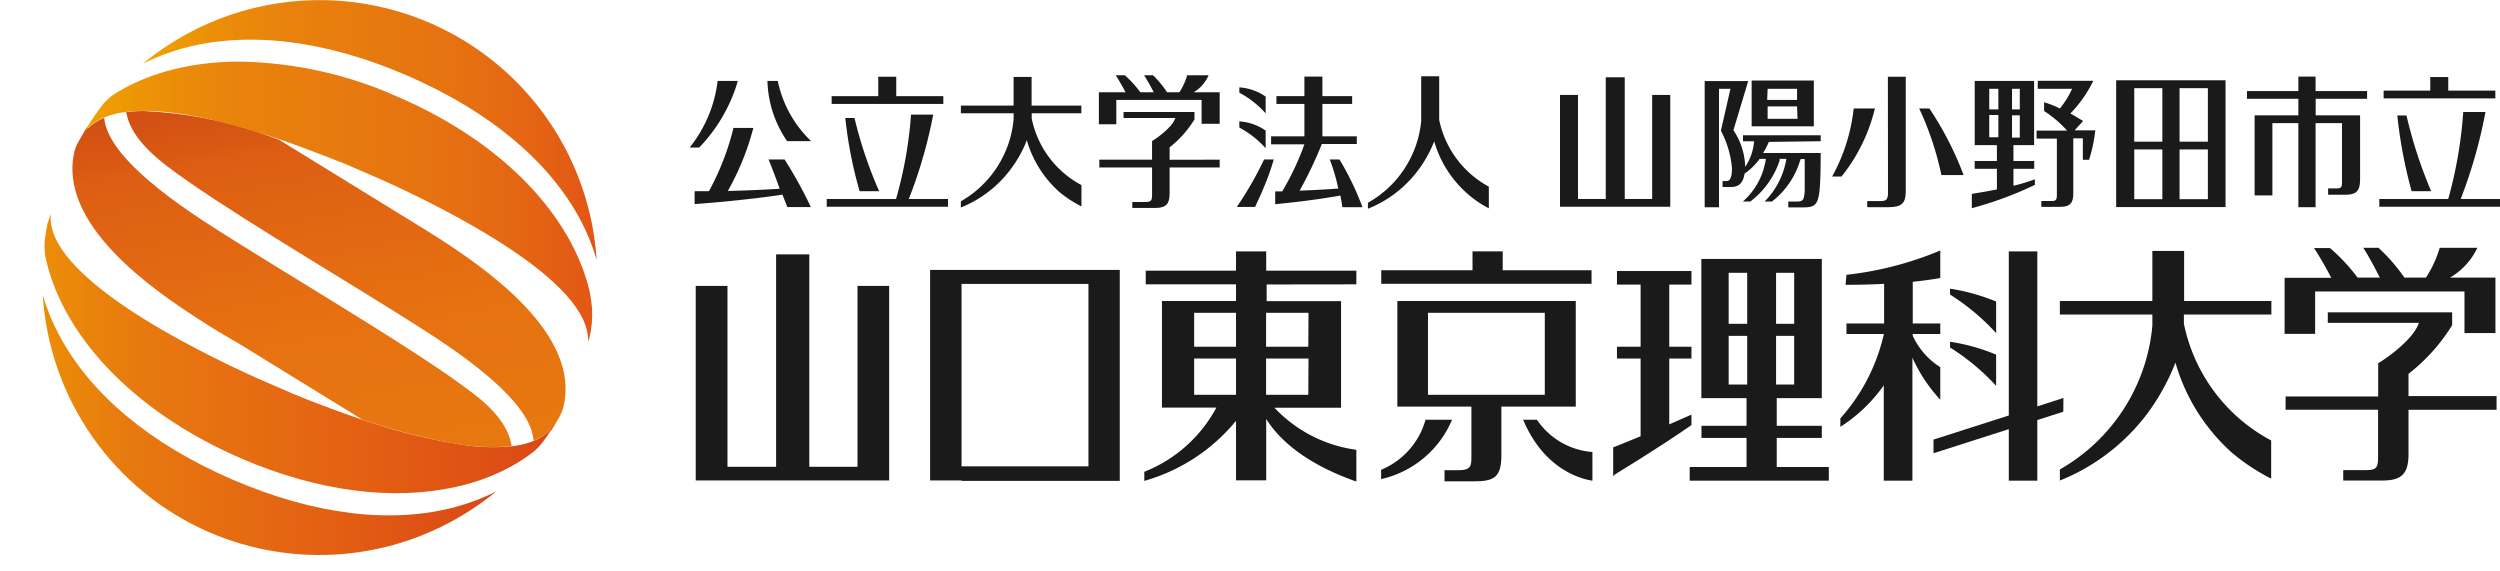 <svg xmlns="http://www.w3.org/2000/svg" xmlns:xlink="http://www.w3.org/1999/xlink" viewBox="0 0 225.16 51.39"><defs><style>.cls-1{fill:none;}.cls-2{fill:#1a1a1a;}.cls-3{clip-path:url(#clip-path);}.cls-4{fill:url(#名称未設定グラデーション_2);}.cls-5{clip-path:url(#clip-path-2);}.cls-6{fill:url(#名称未設定グラデーション_2-2);}.cls-7{clip-path:url(#clip-path-3);}.cls-8{fill:url(#名称未設定グラデーション_4);}.cls-9{clip-path:url(#clip-path-4);}.cls-10{fill:url(#名称未設定グラデーション_4-2);}.cls-11{clip-path:url(#clip-path-5);}.cls-12{fill:url(#名称未設定グラデーション_6);}.cls-13{clip-path:url(#clip-path-6);}.cls-14{fill:url(#名称未設定グラデーション_6-2);}</style><clipPath id="clip-path" transform="translate(3.85)"><path id="SVGID" class="cls-1" d="M4.08,11.55,4,11.45c-.31.47-.6,1-.87,1.46a3.41,3.41,0,0,0-.26.66C1.23,20.24,10.17,26.24,14,28.72c1.14.75,2.43,1.52,3.8,2.31l11,6.77,1.34.43.26.08A49.39,49.39,0,0,0,37.45,40h0a17.51,17.51,0,0,0,4.78.18C42,38.68,41,37.1,38.6,35.31c-4.73-3.6-14.33-9.23-21.17-13.53-3.19-2-11.55-7.06-11.9-11.17a4.38,4.38,0,0,0-1.45.94"/></clipPath><linearGradient id="名称未設定グラデーション_2" x1="133.08" y1="-3477.69" x2="133.87" y2="-3477.69" gradientTransform="matrix(0, 45.03, 45.03, 0, 156618.19, -5984.45)" gradientUnits="userSpaceOnUse"><stop offset="0" stop-color="#d25013"/><stop offset="0.11" stop-color="#d95913"/><stop offset="0.15" stop-color="#dd5e13"/><stop offset="0.6" stop-color="#e67111"/><stop offset="1" stop-color="#e7780f"/></linearGradient><clipPath id="clip-path-2" transform="translate(3.85)"><path id="SVGID-2" data-name="SVGID" class="cls-1" d="M7.52,10.11c.26,1.49,1.29,3,3.61,4.81,4.73,3.6,14.33,9.22,21.18,13.53,3.18,2,11.58,7.08,11.89,11.19a.13.13,0,0,0,0,.06,4.7,4.7,0,0,0,1.53-1l.06.05c.27-.4.52-.81.77-1.24a4.12,4.12,0,0,0,.32-.81C48.57,30,39.57,24,35.74,21.5c-.46-.3-1-.61-1.47-.92h0l-13-8L19.69,12A38.32,38.32,0,0,0,9.13,10a11.9,11.9,0,0,0-1.61.1"/></clipPath><linearGradient id="名称未設定グラデーション_2-2" x1="133.03" y1="-3477.69" x2="133.82" y2="-3477.69" gradientTransform="matrix(0, 45.06, 45.06, 0, 156719.65, -5987.03)" xlink:href="#名称未設定グラデーション_2"/><clipPath id="clip-path-3" transform="translate(3.85)"><path id="SVGID-3" data-name="SVGID" class="cls-1" d="M15,47.94a25,25,0,0,0,23.54-2,25.43,25.43,0,0,0,2.32-1.69,19.24,19.24,0,0,1-3.58,1.38c-5.82,1.6-12.81.75-20.22-2.45S4.27,35.47,1.45,30.13A18.45,18.45,0,0,1,0,26.56,25,25,0,0,0,15,47.94"/></clipPath><linearGradient id="名称未設定グラデーション_4" x1="35.25" y1="-3535.84" x2="36.04" y2="-3535.84" gradientTransform="matrix(51.86, 0, 0, -51.86, -1824.14, -183320.14)" gradientUnits="userSpaceOnUse"><stop offset="0" stop-color="#eb8d08"/><stop offset="0.2" stop-color="#e7780f"/><stop offset="0.6" stop-color="#e46113"/><stop offset="1" stop-color="#da4815"/></linearGradient><clipPath id="clip-path-4" transform="translate(3.85)"><path id="SVGID-4" data-name="SVGID" class="cls-1" d="M.44,20.07c-.09.48-.18.95-.24,1.42a5.69,5.69,0,0,0,0,1.3,1,1,0,0,1,0,.16c1.41,7,7.67,14,17.65,18.33,7.12,3.08,13.87,3.79,19.32,2.58a18.63,18.63,0,0,0,5-1.84A15.17,15.17,0,0,0,44,40.84l.31-.24a5.72,5.72,0,0,0,.7-.75c.26-.35.51-.7.75-1.07a7.1,7.1,0,0,0,.48-.74,4.34,4.34,0,0,1-.54.69,4.7,4.7,0,0,1-1.53,1,7.53,7.53,0,0,1-2,.47h0A17.51,17.51,0,0,1,37.45,40a48.89,48.89,0,0,1-7.34-1.77c-2.9-.91-5.59-1.95-7.52-2.74l-3.31-1.44C13.48,31.44.1,24.78.73,19.25h0a6.91,6.91,0,0,0-.27.82"/></clipPath><linearGradient id="名称未設定グラデーション_4-2" x1="35.96" y1="-3526.6" x2="36.75" y2="-3526.6" gradientTransform="matrix(58.48, 0, 0, -58.48, -2098.82, -206211)" xlink:href="#名称未設定グラデーション_4"/><clipPath id="clip-path-5" transform="translate(3.85)"><path id="SVGID-5" data-name="SVGID" class="cls-1" d="M11.13,4.17c-.73.49-1.44,1-2.12,1.57A19.07,19.07,0,0,1,12.6,4.36c5.83-1.6,12.83-.76,20.23,2.45s12.81,7.72,15.63,13.06a18.84,18.84,0,0,1,1.43,3.55A25,25,0,0,0,11.13,4.17"/></clipPath><linearGradient id="名称未設定グラデーション_6" x1="35.21" y1="-3535.94" x2="35.99" y2="-3535.94" gradientTransform="matrix(51.87, 0, 0, -51.87, -1813.35, -183407.14)" gradientUnits="userSpaceOnUse"><stop offset="0" stop-color="#efa300"/><stop offset="0.18" stop-color="#eb8c09"/><stop offset="0.3" stop-color="#e9830c"/><stop offset="0.7" stop-color="#e67111"/><stop offset="0.85" stop-color="#e46613"/><stop offset="1" stop-color="#e25615"/></linearGradient><clipPath id="clip-path-6" transform="translate(3.85)"><path id="SVGID-6" data-name="SVGID" class="cls-1" d="M12.31,6.12A19.34,19.34,0,0,0,7.63,7.79c-.45.24-.88.49-1.3.76a5.55,5.55,0,0,0-.84.76A23.73,23.73,0,0,0,4,11.45L3.58,12l.5-.48a4.38,4.38,0,0,1,1.45-.94,7.44,7.44,0,0,1,2-.5c3.33-.42,8,.62,12.17,1.93,2.9.91,5.6,2,7.53,2.75l3.32,1.44c5.73,2.58,18.88,9.13,18.56,14.62,0-.12.09-.24.12-.36a9.18,9.18,0,0,0,.24-2.7,14.24,14.24,0,0,0-.22-1.54C47.67,19.57,41.65,12.9,32,8.73A36.17,36.17,0,0,0,17.75,5.55a24.94,24.94,0,0,0-5.44.57"/></clipPath><linearGradient id="名称未設定グラデーション_6-2" x1="35.92" y1="-3526.99" x2="36.71" y2="-3526.99" gradientTransform="matrix(58.22, 0, 0, -58.22, -2083.61, -205321.01)" xlink:href="#名称未設定グラデーション_6"/></defs><g id="レイヤー_2" data-name="レイヤー 2"><g id="footer"><path class="cls-2" d="M82.75,43.27H79.92V24.31H97v19H82.75Zm11.43-17.7H82.75V42H94.18Z" transform="translate(3.85)"/><path class="cls-2" d="M156.17,42.06V39.44h4.06V38.35h-4.06V35.86h4.06V23.32H149.38V35.86h4.07v2.49h-4.06v1.09h4.06v2.62h-5.12v1.23h12.53V42.06Zm-.06-17.49h1.63v4.59h-1.63Zm-2.6,10.06h-1.67V30.25h1.67Zm0-5.47h-1.67V24.57h1.67Zm2.6,1.09h1.63v4.38h-1.63Z" transform="translate(3.85)"/><path class="cls-2" d="M148.49,37.34l-2,.88V32.29h2V31.23h-2v-5.6h2V24.41h-6.71v1.22h2.13v5.6h-2.13v1.06h2.13v7c-1,.41-1.87.77-2.47,1v2.59c.09-.07.17-.16.2-.18s4-2.42,6.85-4.42Z" transform="translate(3.85)"/><path class="cls-2" d="M204.66,26.25h13.45V30h2.79V25h-4.09a6.11,6.11,0,0,0,2.46-2.68h-3.39A10,10,0,0,1,214.64,25H212.7a16.19,16.19,0,0,0-2.33-2.68H209A30,30,0,0,1,210.48,25h-2A16.32,16.32,0,0,0,206,22.34h-1.44c.6.91,1.16,1.93,1.55,2.68h-4.2v5.05h2.75Z" transform="translate(3.85)"/><path class="cls-2" d="M213.07,35.67v-2A16.62,16.62,0,0,0,217,29.29V28.13H205.8v.95H214c-.48,1.55-3.21,3.39-3.66,3.63v3H202V36.9h8.33v4.28c0,1-.2,1.16-1.14,1.16l-2,0,0,.94h3.49c1.67,0,2.39-.51,2.39-2.37v-4H221V35.67Z" transform="translate(3.85)"/><path class="cls-2" d="M170.9,33.69v-.62a6.62,6.62,0,0,1-2.48-2.83v-.16h2.48v-.95h-2.48V25.38c1.32-.14,2.14-.28,2.48-.34V22.56a30.45,30.45,0,0,1-8.45,2.19l-.08.9h.08q1.92,0,3.39-.09v3.57h-3.39v.95h3.37a17,17,0,0,1-3.92,7.6v.69l0,.07a13.75,13.75,0,0,0,3.59-3.3,4.08,4.08,0,0,0,.32-.44v8.59h2.58V32.21A13.9,13.9,0,0,0,170.9,36Z" transform="translate(3.85)"/><polygon class="cls-2" points="183.49 36.6 183.49 22.64 180.92 22.64 180.92 37.42 174.14 39.59 174.14 40.82 180.92 38.65 180.92 43.29 183.49 43.29 183.49 37.83 185.83 37.08 185.84 35.84 183.49 36.6"/><path class="cls-2" d="M175.93,31.94a17.42,17.42,0,0,0-4.15-1.16v.52a20.13,20.13,0,0,1,4.15,3.45Z" transform="translate(3.85)"/><path class="cls-2" d="M175.93,27.16A17.91,17.91,0,0,0,171.78,26v.53A20.35,20.35,0,0,1,175.93,30Z" transform="translate(3.85)"/><polygon class="cls-2" points="143.34 24.34 135.34 24.34 135.34 22.64 132.62 22.64 132.62 24.34 124.4 24.34 124.4 25.56 143.34 25.56 143.34 24.34"/><path class="cls-2" d="M138.07,36.62V27.11H122v9.51h6.67v4.45h0c0,.87,0,1.28-1.19,1.28h-1.23v1h2.72c1.78,0,2.38-.42,2.4-2.27h0V36.62h6.72Zm-2.79-1.06H124.76V28.17h10.52Z" transform="translate(3.85)"/><path class="cls-2" d="M124.54,37.8a6.87,6.87,0,0,1-4,4.51v.84a9.1,9.1,0,0,0,6.39-5.35Z" transform="translate(3.85)"/><path class="cls-2" d="M134.52,37.8h-1.19c1.9,4.55,5.34,5.37,6.24,5.49V40.71a6.63,6.63,0,0,1-5-2.91" transform="translate(3.85)"/><path class="cls-2" d="M200.72,28.33V27.11h-7.86V22.6H190v4.51h-8.33v1.22H190v1a16.61,16.61,0,0,1-8.33,12.95v1a18.46,18.46,0,0,0,7.92-6.09,19.78,19.78,0,0,0,2.49-4.53,17.25,17.25,0,0,0,5.13,8.15,18.51,18.51,0,0,0,3.49,2.3V39.67a15.39,15.39,0,0,1-7.86-10.52v-.82Z" transform="translate(3.85)"/><path class="cls-2" d="M96.69,9h7.68v2.15H106V8.31h-2.34A3.3,3.3,0,0,0,105,6.78h-1.93a5.59,5.59,0,0,1-.7,1.53h-1.11A9,9,0,0,0,100,6.78h-.81c.35.54.66,1.12.87,1.53H98.85a9.53,9.53,0,0,0-1.39-1.53h-.82c.33.52.66,1.1.88,1.53h-2.4v2.88h1.57Z" transform="translate(3.85)"/><path class="cls-2" d="M101.49,14.39V13.27a9.44,9.44,0,0,0,2.24-2.52v-.66H97.34v.54H102c-.27.88-1.83,1.93-2.09,2.07v1.68H95.16v.7h4.75v2.44c0,.59-.11.67-.65.67H98.13v.54h2c1,0,1.36-.29,1.36-1.35v-2.3H106v-.7Z" transform="translate(3.85)"/><path class="cls-2" d="M93.54,10.2V9.51H89.06V6.93H87.44V9.51H82.69v.69h4.75v.54a9.49,9.49,0,0,1-4.75,7.39v.56a10.49,10.49,0,0,0,4.51-3.48,10.77,10.77,0,0,0,1.43-2.58,9.87,9.87,0,0,0,2.92,4.65,10.4,10.4,0,0,0,2,1.31V16.67a8.77,8.77,0,0,1-4.48-6V10.2Z" transform="translate(3.85)"/><path class="cls-2" d="M118.31,25.61V24.38h-8.12V22.64h-2.72v1.74H99.34v1.23h8.13v1.5H100.8v9.6h4.9a12.59,12.59,0,0,1-6.49,5.78v.82a16.46,16.46,0,0,0,8.26-5.41v5.36h2.72V37.73c1.3,2.1,3.91,4.17,8.12,5.64V40.51a12.37,12.37,0,0,1-7.38-3.79h6v-9.6h-6.7v-1.5ZM103.7,28.17h3.77v3.06H103.7Zm3.72,7.39H103.7V32.29h3.77v3.26h0Zm6.56,0h-3.8V32.29H114Zm0-4.33h-3.8V28.17H114Z" transform="translate(3.85)"/><polygon class="cls-2" points="77.23 25.75 77.23 42.04 72.89 42.04 72.89 22.91 69.9 22.91 69.9 42.04 65.52 42.04 65.52 25.75 62.66 25.75 62.66 43.27 63.27 43.27 65.52 43.27 77.23 43.27 79.1 43.27 80.08 43.27 80.08 25.75 77.23 25.75"/><polygon class="cls-2" points="148.8 8.55 148.8 17.92 146.33 17.92 146.33 6.96 144.62 6.96 144.62 17.92 142.12 17.92 142.12 8.55 140.5 8.55 140.5 18.62 140.84 18.62 142.12 18.62 148.8 18.62 149.87 18.62 150.43 18.62 150.43 8.55 148.8 8.55"/><path class="cls-2" d="M186.74,18.65h9.85V7.23h-9.85ZM195,12.76h-2.55V7.94H195Zm-4.1,0h-2.53V7.94h2.53Zm-2.53.7h2.53v4.48h-2.53Zm4.08,0H195v4.48h-2.55Z" transform="translate(3.85)"/><path class="cls-2" d="M204.71,8.9h4.63V8.2H204.7V6.9h-1.55V8.2h-4.63v.7h4.63v1.49h-3.94V17.6h1.6V11.09h2.34v7.57h1.55V11.09h2.38v5.33c0,.46-.08.55-.52.55h-.73v.57h1.51c.87,0,1.37-.19,1.37-1.36V10.39h-4V8.9Z" transform="translate(3.85)"/><path class="cls-2" d="M125.77,10.75v0h0V6.87h-1.62v4a9.45,9.45,0,0,1-4.8,7.39v.54h0a10.48,10.48,0,0,0,4.54-3.49,11,11,0,0,0,1.43-2.58,9.91,9.91,0,0,0,2.92,4.65,9.33,9.33,0,0,0,2,1.38V16.81a8.87,8.87,0,0,1-4.48-6.06" transform="translate(3.85)"/><path class="cls-2" d="M166.19,17.35c0,.66-.18.76-.72.76h-1.15v.55h1.92c1.19,0,1.55-.36,1.55-1.43V6.91h-1.61Z" transform="translate(3.85)"/><path class="cls-2" d="M169.85,9.77H169a27.25,27.25,0,0,1,2,6h2a29.42,29.42,0,0,0-3.08-6" transform="translate(3.85)"/><path class="cls-2" d="M165,9.77H163.1a16.33,16.33,0,0,1-1.94,6.13H162a15.48,15.48,0,0,0,2.84-5.49c.05-.15.13-.48.17-.64" transform="translate(3.85)"/><path class="cls-2" d="M153.91,11.38h5.6V7.25h-5.6ZM155.35,8H158V9h-2.69Zm2.69,2.7h-2.69V9.58H158Z" transform="translate(3.85)"/><path class="cls-2" d="M160.13,12.72v-.54h-7v.54h1a4.8,4.8,0,0,1-.8,2.31v0a6.21,6.21,0,0,0-1.06-3.3l1.33-4.43h-3.92V18.67h1.29V8H152l-.86,3.77a8.82,8.82,0,0,1,1,3.38c0,1-.27,1.16-.5,1.16h-.35v.53H152c.35,0,1.1,0,1.27-1.2a5.75,5.75,0,0,0,1.36-1.33h.55c0,.23-.06.39-.06.39a6.26,6.26,0,0,1-2,3.45h.67a7.61,7.61,0,0,0,2.64-3.7l0-.14h.6v.05a7.12,7.12,0,0,1-1.95,3.79h.66A7.33,7.33,0,0,0,158.09,15l.24-.68h.36c0,.63,0,2.48,0,2.83-.05.91-.17,1-.75,1h-.73v.53h1.15c1.64,0,1.74-.1,1.77-4.9h-5.19a7.05,7.05,0,0,0,.52-1Z" transform="translate(3.85)"/><path class="cls-2" d="M183,11.74l.76-.84c-.14-.09-.58-.36-1.14-.68a11.4,11.4,0,0,0,2.06-2.94h-5V8h3.09a7.84,7.84,0,0,1-1.1,1.77,9.07,9.07,0,0,0-1.42-.56V10a10.06,10.06,0,0,1,2.07,1.76h-2.75v.72h1.83v5c0,.35,0,.62-.4.62H180v.53h1.66c.91,0,1.22-.31,1.22-1.24V12.46h.86v1.93h.56a13.79,13.79,0,0,0,.56-2.65Z" transform="translate(3.85)"/><path class="cls-2" d="M177.49,16.73V15.2h1.87v-.7h-1.87V13.07h1.86V7.29H174v5.78h2V14.5h-2v.7h2v1.86c-1.15.23-2.09.37-2.26.4v1.29a32.46,32.46,0,0,0,5.68-2.1v-.5a17.65,17.65,0,0,1-1.92.58M177.36,8h.7V9.85h-.7Zm-1.23,4.36h-.82v-2h.82Zm0-2.51h-.82V8h.82Zm1.23.54h.7v2h-.7Z" transform="translate(3.85)"/><path class="cls-2" d="M116.75,14.36h-.84a16.68,16.68,0,0,1,.72,2.39l.05.23c-1.36.1-2.54.16-3.48.19a36.93,36.93,0,0,0,2-4.2h3.15v-.69h-3.1V9.36h2.68v-.7h-2.68V6.9h-1.62V8.66h-2.52v.7h2.52v2.92h-3V13h3a24.36,24.36,0,0,1-2,4.24H111v1.15c2.78-.26,5-.62,5.87-.78.09.45.14.78.18,1.05h1.81a25.67,25.67,0,0,0-2.06-4.28" transform="translate(3.85)"/><path class="cls-2" d="M110.14,13.35V11.76a4.71,4.71,0,0,0-2.37-.83v.56a8.68,8.68,0,0,1,2.37,1.86" transform="translate(3.85)"/><path class="cls-2" d="M110.14,10.21V8.7a4.71,4.71,0,0,0-2.37-.83v.48a8.49,8.49,0,0,1,2.37,1.86" transform="translate(3.85)"/><path class="cls-2" d="M107.53,18.64h1.66c.1-.23.23-.51.38-.83s.26-.58.39-.9a20.87,20.87,0,0,0,.91-2.55H110a31.86,31.86,0,0,1-2.46,4.28" transform="translate(3.85)"/><path class="cls-2" d="M78,17.92a42.39,42.39,0,0,0,2.2-7.6h-2a36.85,36.85,0,0,1-1.35,7.6H70.61v.7H81.53v-.7Z" transform="translate(3.85)"/><polygon class="cls-2" points="84.96 8.66 80.72 8.66 80.72 6.91 79.1 6.91 79.1 8.66 74.9 8.66 74.9 9.36 84.96 9.36 84.96 8.66"/><path class="cls-2" d="M73.57,17.22h1.76a38.32,38.32,0,0,1-2.22-6.59h-.83a38.52,38.52,0,0,0,1.29,6.59" transform="translate(3.85)"/><path class="cls-2" d="M217.77,17.92A43.8,43.8,0,0,0,220,10.09h-2a39.25,39.25,0,0,1-1.35,7.83h-6.21v.7h10.92v-.7Z" transform="translate(3.85)"/><polygon class="cls-2" points="224.74 8.16 220.5 8.16 220.5 6.94 218.88 6.94 218.88 8.16 214.68 8.16 214.68 8.86 224.74 8.86 224.74 8.16"/><path class="cls-2" d="M213.35,17.22h1.76a41,41,0,0,1-2.22-6.82h-.83a42.32,42.32,0,0,0,1.29,6.82" transform="translate(3.85)"/><path class="cls-2" d="M62.58,7.41s0-.08,0-.12H60.78a11.79,11.79,0,0,1-2.52,6h.86a14.46,14.46,0,0,0,3.46-5.92" transform="translate(3.85)"/><path class="cls-2" d="M69.2,12.71a10.44,10.44,0,0,1-3-5.42h-.93a10,10,0,0,0,1.77,5.42Z" transform="translate(3.85)"/><path class="cls-2" d="M66.8,14.36H65.37c.18.44.63,1.58,1,2.64-1.79.11-3.38.17-4.67.2A23.64,23.64,0,0,0,64,11.52H62.21A23.5,23.5,0,0,1,60,17.22H58.71v1.16c3.84-.28,6.73-.67,7.91-.85l.44,1.12h2.12a39.28,39.28,0,0,0-2-3.7l-.36-.58" transform="translate(3.85)"/><g class="cls-3"><rect class="cls-4" x="-1.04" y="7.27" width="45.54" height="36.42" transform="translate(-0.24 4.16) rotate(-10)"/></g><g class="cls-5"><rect class="cls-6" x="5.25" y="6.68" width="45.58" height="36.36" transform="translate(-0.04 5.25) rotate(-10)"/></g><g class="cls-7"><rect class="cls-8" x="3.85" y="26.56" width="40.88" height="24.82"/></g><g class="cls-9"><rect class="cls-10" x="3.96" y="19.25" width="46.17" height="25.82"/></g><g class="cls-11"><rect class="cls-12" x="12.86" width="40.89" height="23.42"/></g><g class="cls-13"><rect class="cls-14" x="7.44" y="5.55" width="45.93" height="25.3"/></g></g></g></svg>